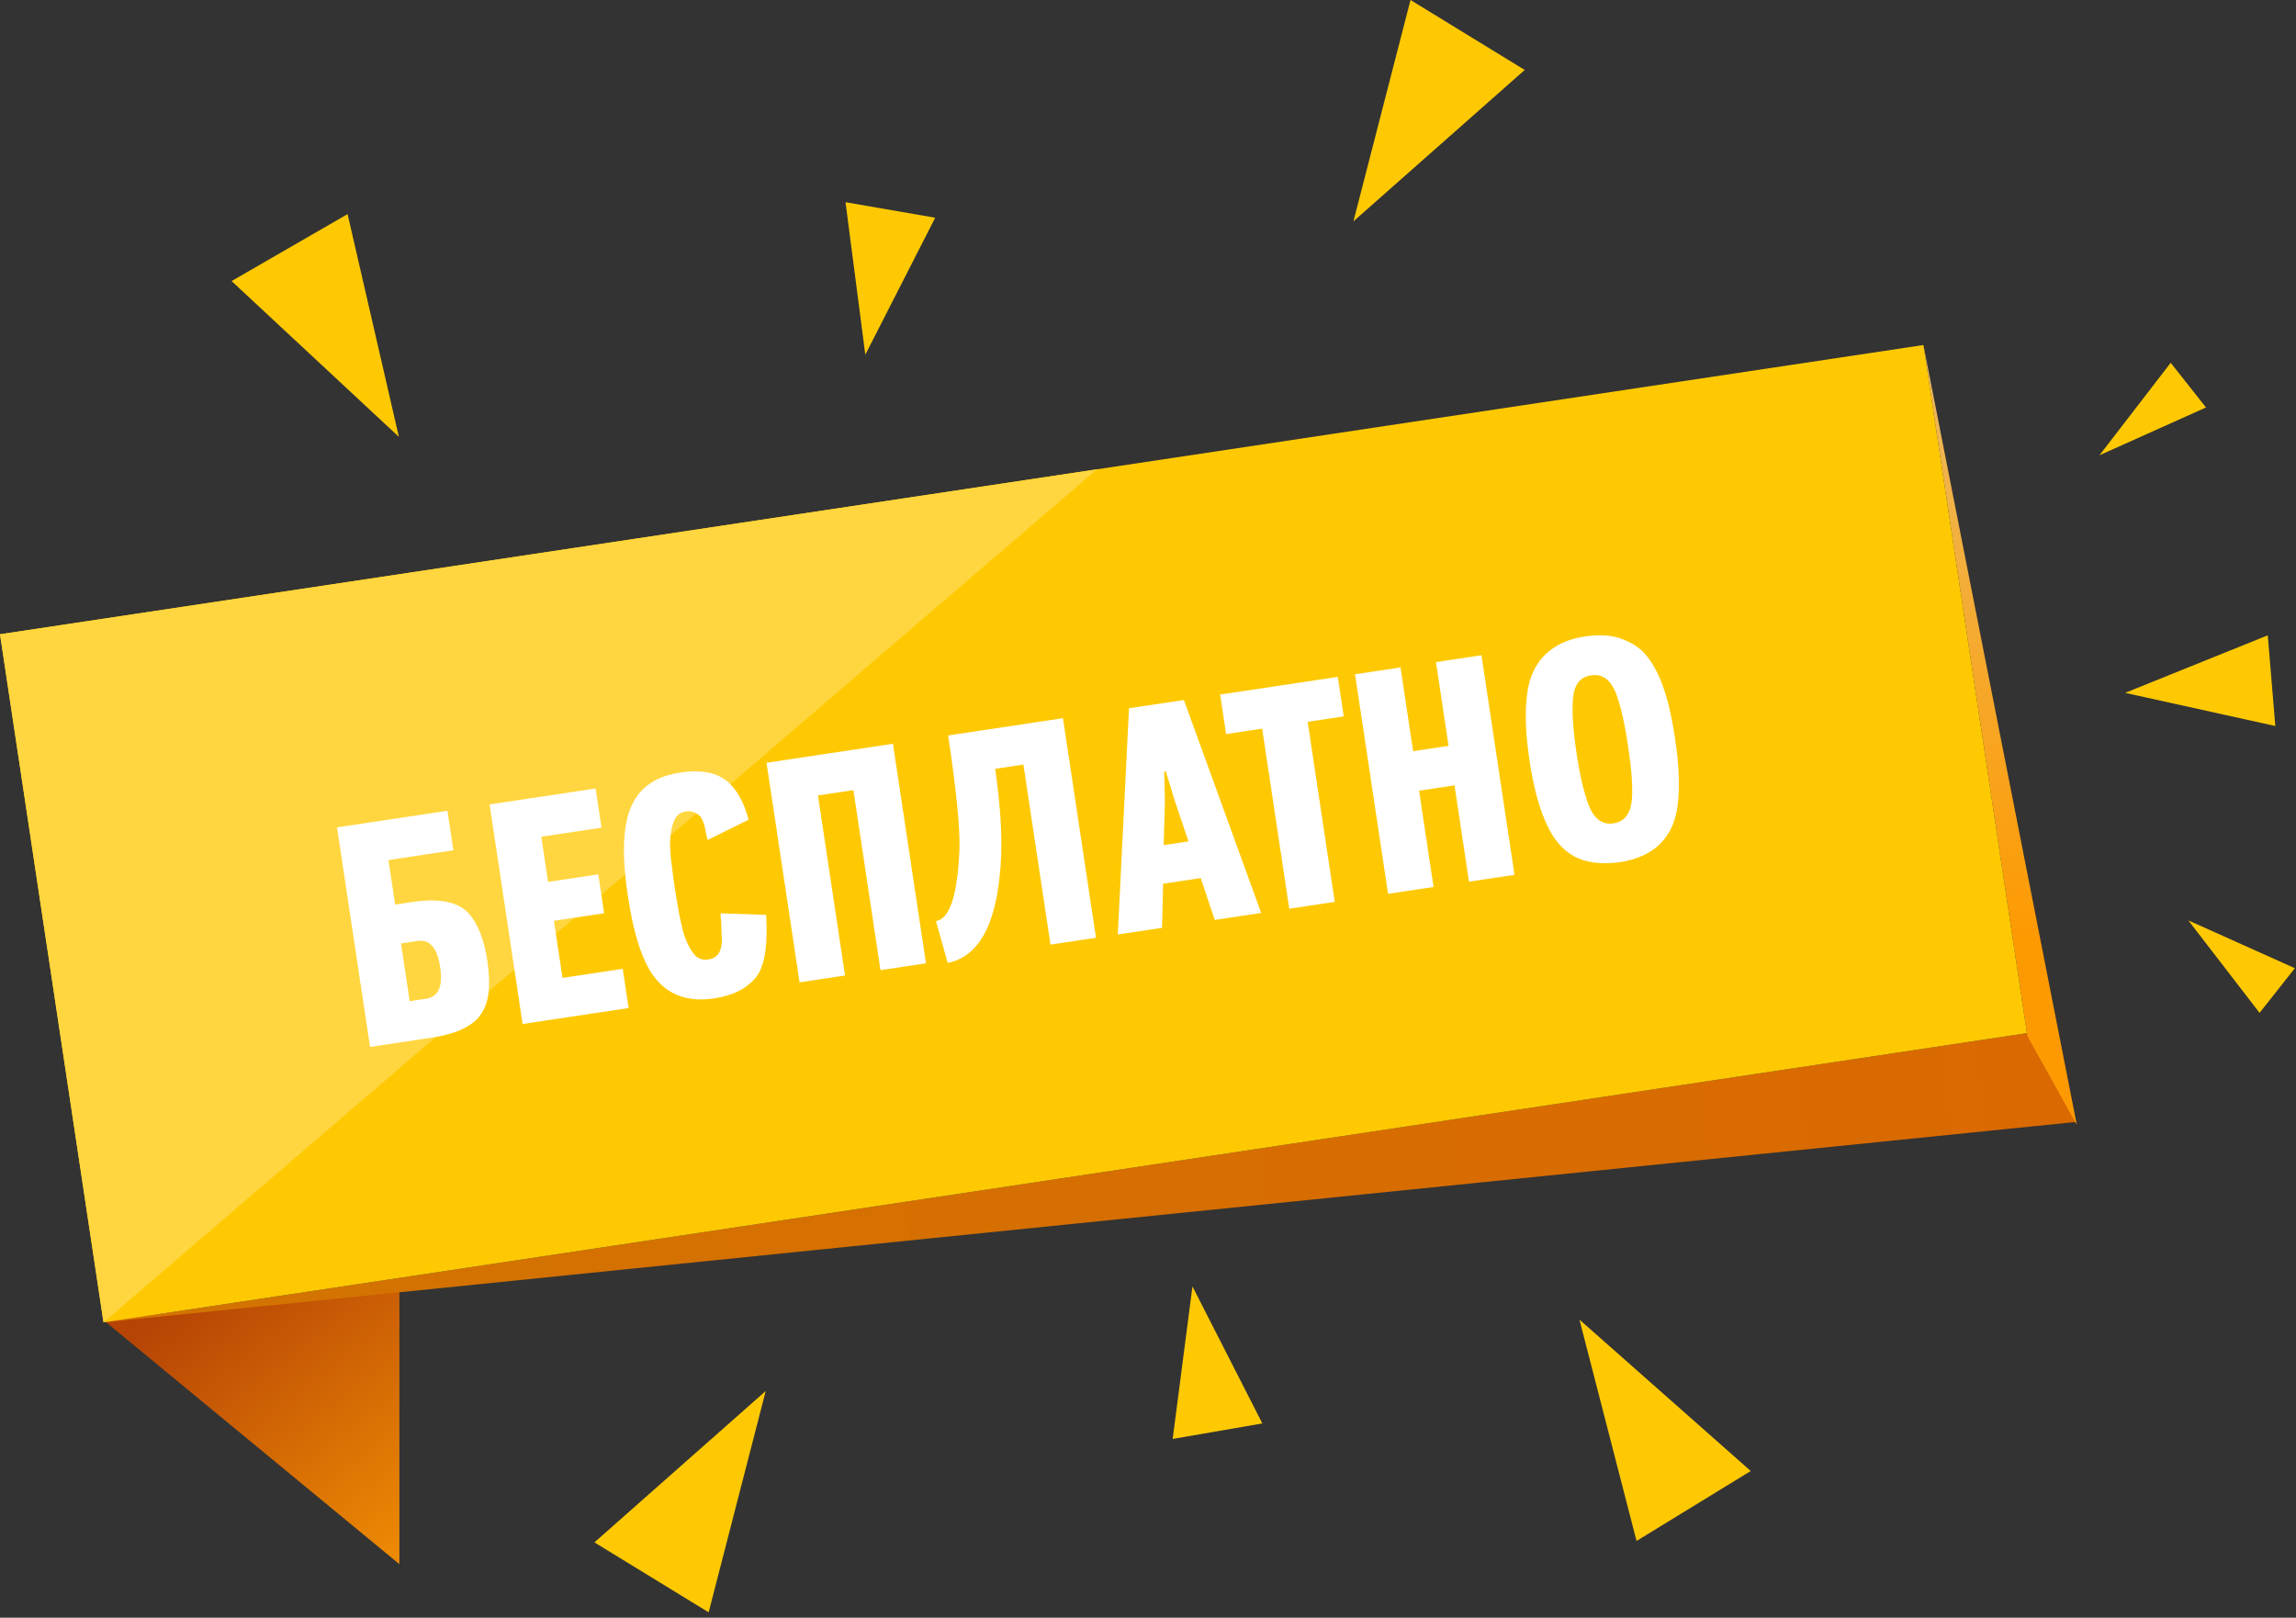 <?xml version="1.0" encoding="UTF-8"?> <svg xmlns="http://www.w3.org/2000/svg" width="386" height="272" viewBox="0 0 386 272" fill="none"><rect x="0" y="0" width="386" height="272" fill="#333333" stroke="none"/> <path d="M67.148 216.381L17.435 222L67.148 263.004L67.148 216.381Z" fill="url(#paint0_linear)"></path> <path d="M340.764 173.71L17.401 222.343L349.077 188.639L340.764 173.71Z" fill="url(#paint1_linear)"></path> <path d="M340.838 174.204L323.363 58.011L349.151 189.134L340.838 174.204Z" fill="url(#paint2_linear)"></path> <rect y="106.645" width="327" height="117" transform="rotate(-8.553 0 106.645)" fill="#FEC903"></rect> <path d="M0 106.645L184.426 78.907L17.401 222.343L0 106.645Z" fill="#FFD63F"></path> <path d="M56.659 139.112L75.224 136.32L76.223 142.966L65.306 144.607L66.432 152.097L69.227 151.676C73.868 150.978 77.076 151.628 78.851 153.627C80.378 155.41 81.398 158.008 81.91 161.418C82.244 163.633 82.31 165.511 82.111 167.051C81.946 168.586 81.378 169.948 80.406 171.137C78.859 172.808 76.293 173.913 72.707 174.452L62.211 176.03L56.659 139.112ZM70.211 158.216L67.416 158.636L68.875 168.341L71.67 167.92C73.71 167.613 74.486 165.843 73.999 162.608C73.513 159.373 72.25 157.909 70.211 158.216Z" fill="white"></path> <path d="M104.695 162.899L105.687 169.492L87.86 172.173L82.308 135.255L100.134 132.574L101.126 139.166L90.999 140.689L92.142 148.284L100.58 147.015L101.564 153.555L93.125 154.824L94.569 164.422L104.695 162.899Z" fill="white"></path> <path d="M121.155 153.574L128.798 153.827C128.975 156.677 128.869 159.084 128.482 161.048C128.21 162.347 127.775 163.401 127.178 164.21C125.673 166.162 123.304 167.382 120.069 167.868C114.584 168.693 110.712 166.615 108.453 161.633C107.237 159.047 106.272 155.381 105.558 150.635C104.849 145.923 104.711 142.133 105.142 139.263C105.356 137.577 105.815 136.088 106.52 134.795C107.983 132.094 110.596 130.461 114.358 129.895C117.628 129.403 120.153 129.815 121.933 131.129C123.712 132.443 125.019 134.674 125.851 137.821L118.975 141.228C118.743 140.4 118.576 139.652 118.476 138.984C118.249 138.191 118 137.617 117.731 137.262C117.017 136.579 116.221 136.303 115.342 136.435C114.498 136.562 113.877 136.979 113.48 137.686C113.113 138.352 112.861 139.307 112.725 140.55C112.563 141.869 112.66 143.706 113.014 146.062C113.069 146.665 113.221 147.792 113.469 149.445C113.887 152.223 114.269 154.286 114.616 155.636C114.778 156.475 115.031 157.318 115.374 158.165C115.87 159.313 116.394 160.169 116.947 160.733C117.529 161.257 118.242 161.455 119.086 161.328C120.562 161.106 121.321 160.057 121.363 158.181C121.356 157.895 121.315 156.786 121.24 154.856C121.219 154.715 121.195 154.557 121.169 154.381C121.172 154.165 121.166 154.004 121.15 153.899C121.164 153.753 121.166 153.645 121.155 153.574Z" fill="white"></path> <path d="M150.122 125.056L155.674 161.974L148.027 163.124L143.474 132.851L137.514 133.747L142.067 164.02L134.42 165.17L128.868 128.252L150.122 125.056Z" fill="white"></path> <path d="M184.255 157.675L176.607 158.826L172.054 128.553L167.308 129.267C168.124 134.933 168.459 139.79 168.313 143.839C167.871 154.764 164.875 160.788 159.327 161.91L157.352 154.872C159.672 154.523 160.99 150.496 161.305 142.79C161.415 139.214 160.779 132.837 159.399 123.66L178.702 120.757L184.255 157.675Z" fill="white"></path> <path d="M195.538 148.59L195.359 156.005L187.922 157.124L189.806 119.087L199.036 117.699L212.025 153.499L204.219 154.673L201.867 147.638L195.538 148.59ZM197.471 134.546L195.987 129.699L195.723 129.739L195.836 134.792L195.641 142.102L199.807 141.476L197.471 134.546Z" fill="white"></path> <path d="M219.841 121.366L224.394 151.639L216.746 152.789L212.193 122.516L206.128 123.428L205.129 116.783L224.906 113.808L225.906 120.454L219.841 121.366Z" fill="white"></path> <path d="M249.061 110.176L254.614 147.094L246.966 148.244L244.531 132.053L238.572 132.949L241.007 149.14L233.359 150.29L227.807 113.372L235.454 112.222L237.572 126.304L243.532 125.407L241.414 111.326L249.061 110.176Z" fill="white"></path> <path d="M261.391 108.806C262.733 107.922 264.44 107.323 266.515 107.011C268.589 106.699 270.415 106.766 271.992 107.212C273.575 107.693 274.885 108.395 275.922 109.318C277.841 111.079 279.346 114.034 280.438 118.185C280.905 120.092 281.297 122.101 281.614 124.21C282.301 128.781 282.437 132.554 282.022 135.529C281.759 137.366 281.265 138.861 280.539 140.013C278.935 142.735 276.164 144.392 272.226 144.984C269.156 145.374 266.645 145.05 264.691 144.014C262.773 142.972 261.254 141.241 260.135 138.821C258.833 136.14 257.835 132.497 257.143 127.891C256.445 123.25 256.321 119.439 256.772 116.459C257.259 113.006 258.799 110.455 261.391 108.806ZM271.5 116.131C270.59 114.147 269.256 113.287 267.498 113.551C265.705 113.821 264.701 115.032 264.486 117.186C264.23 119.31 264.419 122.482 265.054 126.701C265.598 130.322 266.26 133.171 267.04 135.247C267.943 137.664 269.344 138.73 271.242 138.444C273.176 138.154 274.219 136.72 274.371 134.145C274.497 132.112 274.274 129.197 273.703 125.4C273.079 121.251 272.345 118.162 271.5 116.131Z" fill="white"></path> <path d="M67.06 73.455L38.935 47.258L58.435 36L67.06 73.455Z" fill="#FEC903"></path> <path d="M227.535 37.219L237.132 0L256.332 11.762L227.535 37.219Z" fill="#FEC903"></path> <path d="M265.535 221.881L275.132 259.099L294.332 247.338L265.535 221.881Z" fill="#FEC903"></path> <path d="M128.732 233.881L119.135 271.099L99.935 259.338L128.732 233.881Z" fill="#FEC903"></path> <path d="M145.474 59.642L142.147 34L157.224 36.609L145.474 59.642Z" fill="#FEC903"></path> <path d="M357.272 116.498L381.251 106.823L382.521 122.072L357.272 116.498Z" fill="#FEC903"></path> <path d="M352.959 76.551L364.935 61L370.865 68.512L352.959 76.551Z" fill="#FEC903"></path> <path d="M367.9 154.756L379.876 170.307L385.806 162.795L367.9 154.756Z" fill="#FEC903"></path> <path d="M200.474 216.305L197.147 241.946L212.224 239.337L200.474 216.305Z" fill="#FEC903"></path> <defs> <linearGradient id="paint0_linear" x1="63.935" y1="264" x2="29.097" y2="219.333" gradientUnits="userSpaceOnUse"> <stop stop-color="#ED8A04"></stop> <stop offset="1" stop-color="#B64405"></stop> </linearGradient> <linearGradient id="paint1_linear" x1="347.887" y1="180.728" x2="17.401" y2="222.343" gradientUnits="userSpaceOnUse"> <stop stop-color="#DA6901"></stop> <stop offset="1" stop-color="#D27401"></stop> </linearGradient> <linearGradient id="paint2_linear" x1="346.297" y1="156.698" x2="330.539" y2="56.878" gradientUnits="userSpaceOnUse"> <stop stop-color="#FD9A02"></stop> <stop offset="1" stop-color="#EDBA5E"></stop> </linearGradient> </defs> </svg> 